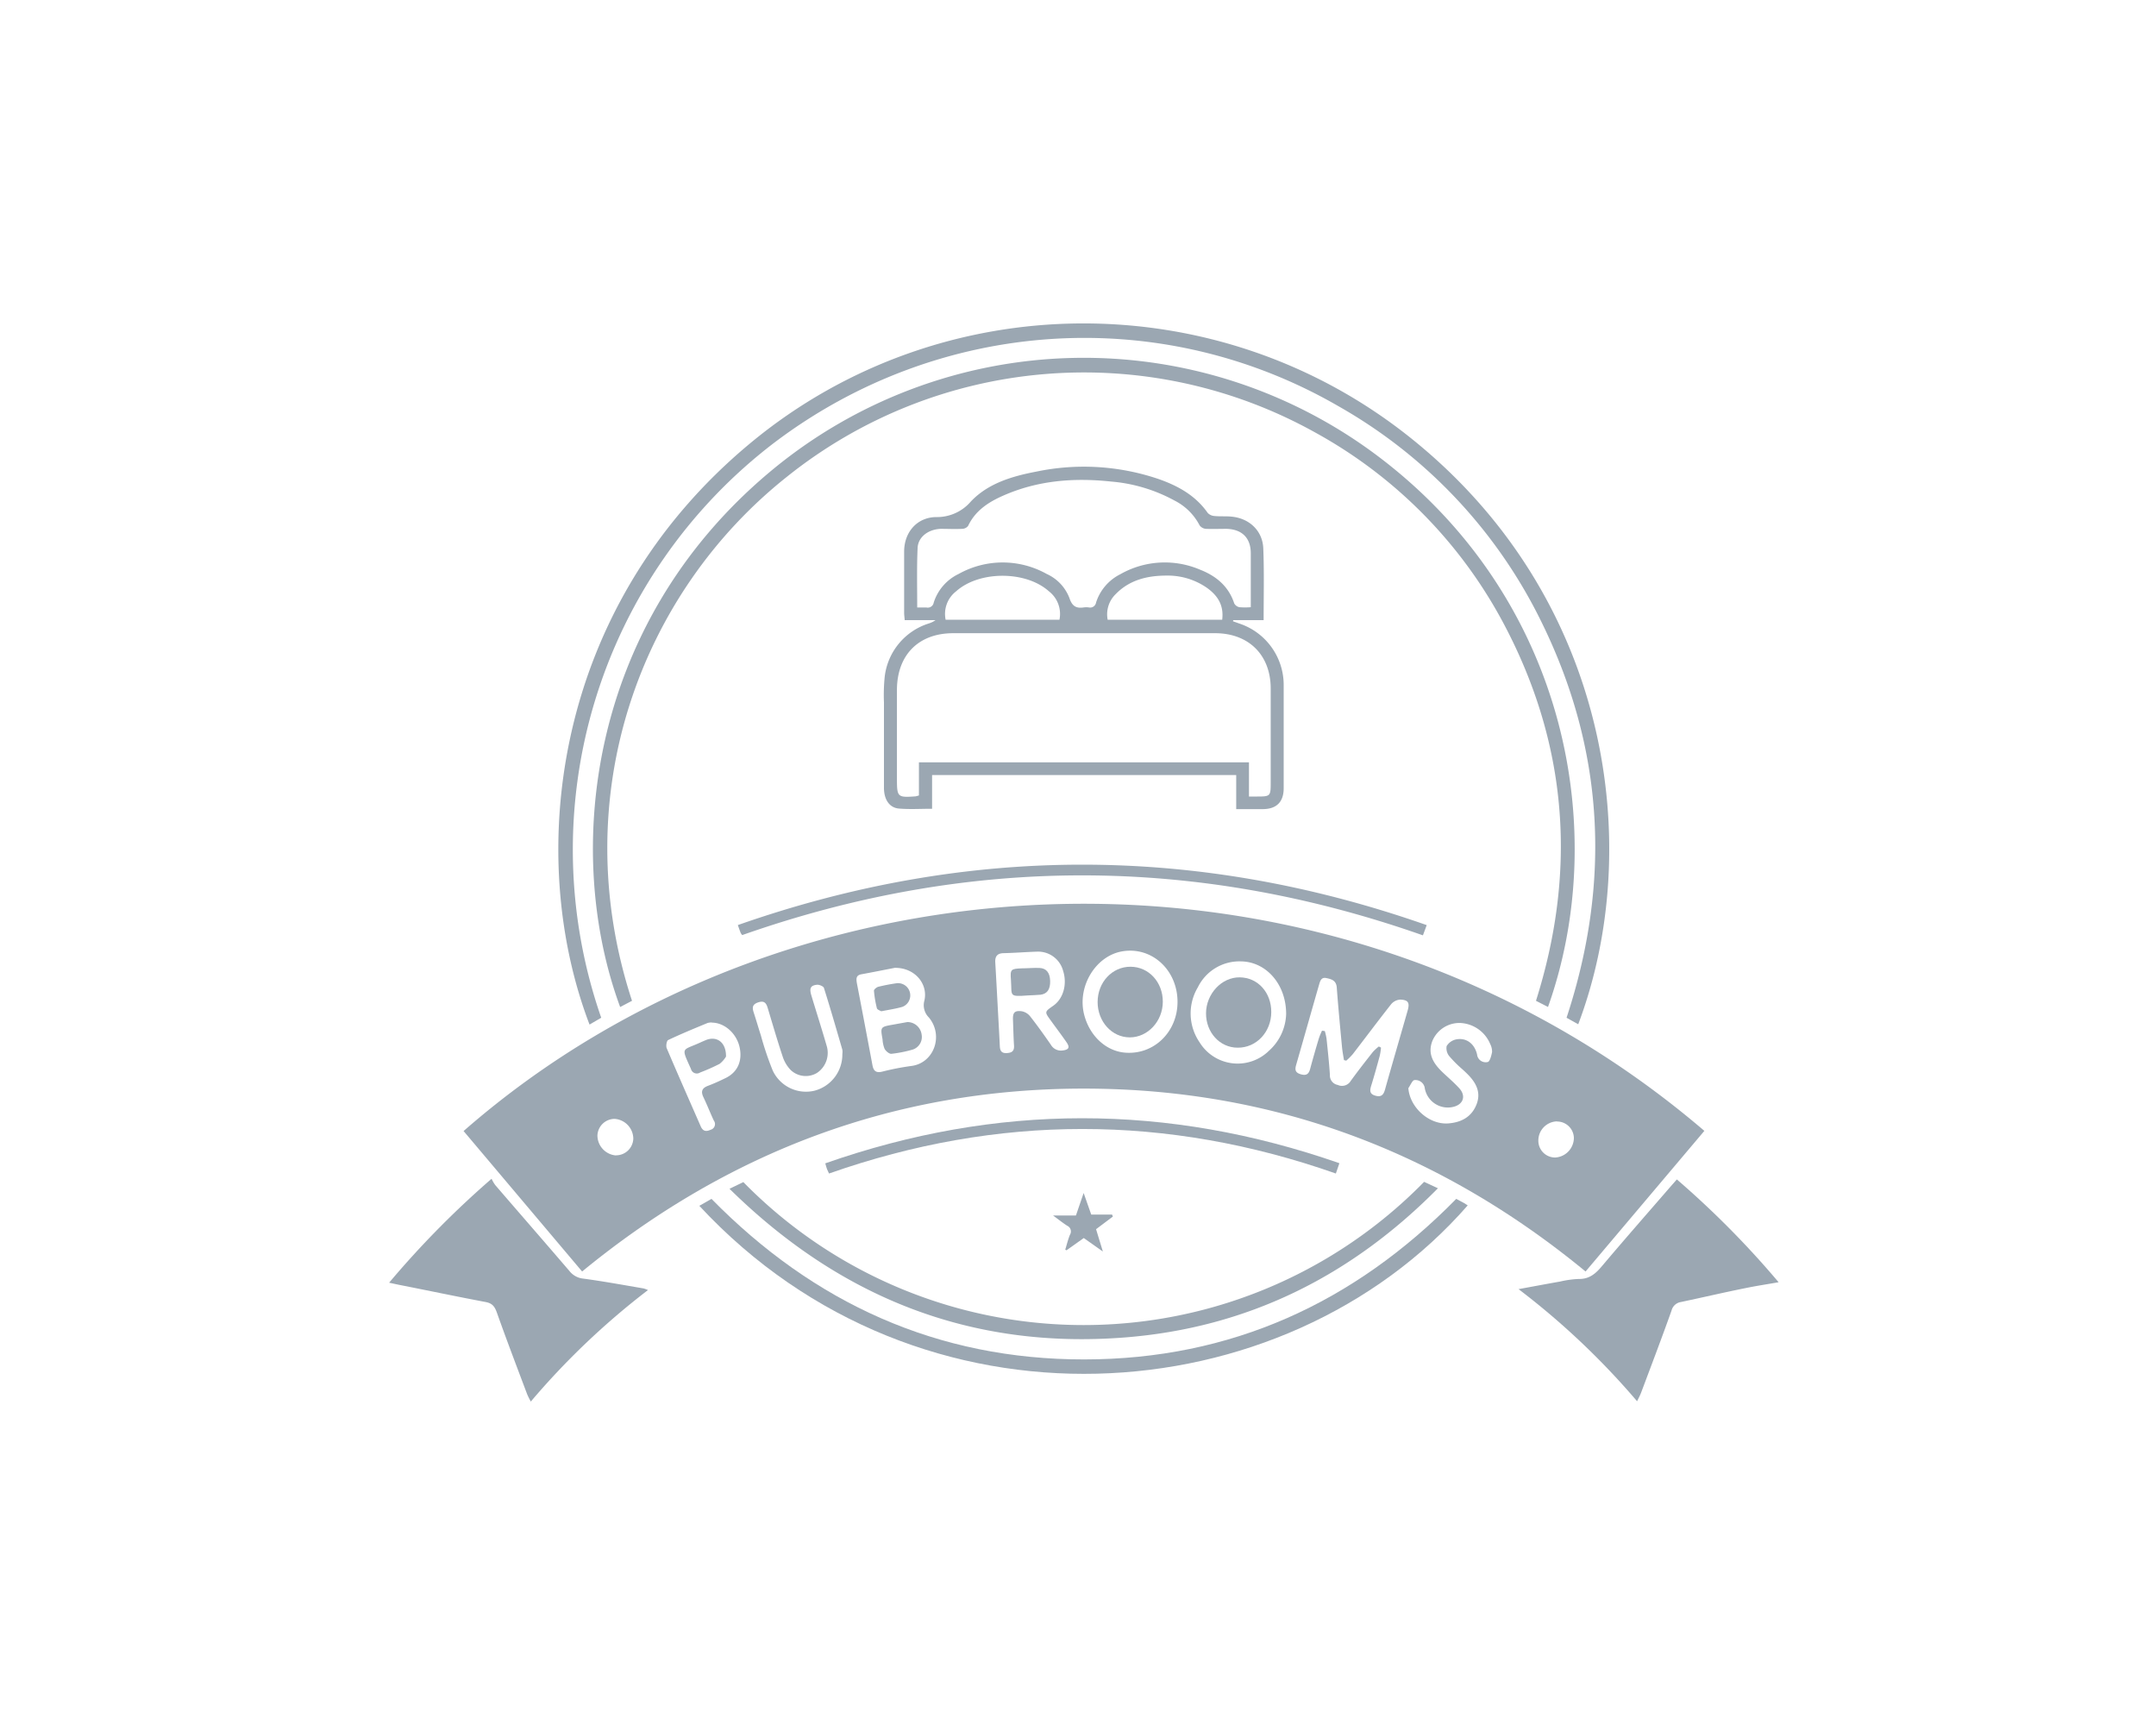 <svg xmlns="http://www.w3.org/2000/svg" viewBox="0 0 500 400"><defs><style>.cls-1{fill:#9ba7b2;}</style></defs><g id="ART"><path class="cls-1" d="M395.26,262.23l-27.55,32.61C333.88,267,295.2,252.45,251.42,252.43S168.92,267,135,294.84l-27.49-32.57C184.56,194.84,309.89,189.23,395.26,262.23ZM306.59,239l.65.09a13.69,13.69,0,0,1,.4,1.77c.29,2.8.6,5.6.78,8.41a2.22,2.22,0,0,0,1.82,2.31,2.35,2.35,0,0,0,3-.92c1.65-2.28,3.39-4.5,5.13-6.71a10.76,10.76,0,0,1,1.4-1.29l.5.26a15.17,15.17,0,0,1-.29,1.91c-.62,2.28-1.25,4.56-1.95,6.82-.34,1.1-.52,2,.9,2.41s1.94-.19,2.29-1.48c1.71-6.09,3.49-12.16,5.23-18.25.51-1.8.16-2.45-1.67-2.54a3,3,0,0,0-2.16,1.07c-3,3.81-5.92,7.72-8.89,11.57a14.54,14.54,0,0,1-1.52,1.52l-.53-.13c-.16-1-.36-2-.46-3.09-.43-4.58-.87-9.17-1.21-13.76-.13-1.64-1.25-1.93-2.46-2.18s-1.43.83-1.67,1.64c-1.77,6.14-3.5,12.3-5.27,18.44-.31,1.06-.33,1.82,1,2.22s1.91,0,2.24-1.27c.63-2.35,1.3-4.68,2-7A15.32,15.32,0,0,1,306.59,239Zm-98.94-14.6c-2.17.42-5.05,1-7.93,1.53-1.24.24-1.16,1.07-1,2.06q1.83,9.49,3.61,19c.24,1.31.8,1.86,2.25,1.51a60,60,0,0,1,6.77-1.32c5.21-.65,7.56-7,4.08-11.23a4,4,0,0,1-1.06-3.91C215.28,228.19,212.2,224.43,207.65,224.43Zm90.62,10.72c0-6.94-4.68-12.12-10.47-12.19a10.72,10.72,0,0,0-10,6,11.83,11.83,0,0,0,.38,12.74,10.36,10.36,0,0,0,16.09,2A11.92,11.92,0,0,0,298.27,235.15Zm-25.19-2.79c0-7.44-6-12.92-12.87-11.72-6.15,1.08-10.41,8.15-8.8,14.6,1.25,5,5.12,8.58,9.61,8.89C267.63,244.58,273.06,239.29,273.08,232.36Zm-41.75.14h0c.18,3.38.38,6.76.54,10.14.05,1.09.43,1.65,1.63,1.58s1.75-.49,1.66-1.77c-.13-2-.16-4-.24-5.94-.06-1.65.34-2.16,1.94-2a3.26,3.26,0,0,1,2,1.14c1.7,2.16,3.3,4.4,4.86,6.66a2.69,2.69,0,0,0,2.76,1.3c1.39-.17,1.68-.7.87-1.88-1.2-1.74-2.48-3.42-3.71-5.13-1.41-1.94-1.4-1.94.6-3.34,2.35-1.62,3.3-5,2.31-8.1a6,6,0,0,0-6-4.46c-2.56.08-5.11.29-7.67.35-1.55,0-2.17.67-2.06,2.24C231,226.38,231.17,229.44,231.33,232.5Zm95.28,19.83c.33,4.5,4.8,8.54,9.28,8.2,2.91-.23,5.32-1.42,6.5-4.32,1.09-2.68.08-4.85-1.75-6.79-.49-.51-1-1-1.52-1.46a28.91,28.91,0,0,1-3-3,2.91,2.91,0,0,1-.63-2.36,3.39,3.39,0,0,1,2.17-1.54c2.34-.48,4.3.94,4.89,3.49a2,2,0,0,0,2.48,1.74c.48-.1.84-1.47,1-2.32a3.93,3.93,0,0,0-.43-1.84,7.93,7.93,0,0,0-7-4.89,6.81,6.81,0,0,0-6.39,4.1c-1.23,3.07.23,5.31,2.33,7.32,1.3,1.24,2.68,2.4,3.88,3.72,1.63,1.79.93,3.78-1.41,4.32a5.42,5.42,0,0,1-6.58-4.29,2.18,2.18,0,0,0-2.43-1.92C327.55,250.5,327.07,251.69,326.61,252.33Zm-131.26-7.89a3.42,3.42,0,0,0,0-1c-1.39-4.78-2.77-9.57-4.27-14.32-.12-.39-1.1-.8-1.63-.74-1.49.17-1.79.81-1.28,2.5,1.16,3.85,2.39,7.68,3.51,11.55a5.59,5.59,0,0,1-2.24,6.41,5.07,5.07,0,0,1-6.05-.67,8.1,8.1,0,0,1-1.85-3.05c-1.25-3.76-2.36-7.56-3.5-11.36-.34-1.13-.8-1.76-2.19-1.3s-1.43,1.21-1.06,2.34c.58,1.76,1.09,3.55,1.66,5.31a72.92,72.92,0,0,0,2.75,8.15,8.5,8.5,0,0,0,9.75,4.67A8.66,8.66,0,0,0,195.35,244.44Zm-30.27-7.31a3.2,3.2,0,0,0-1,.12c-3.07,1.27-6.14,2.53-9.13,3.95-.35.17-.55,1.38-.33,1.9,2.57,6.05,5.24,12.06,7.87,18.08.49,1.14,1.21,1.33,2.29.83a1.36,1.36,0,0,0,.76-2.14c-.84-1.79-1.55-3.64-2.41-5.42-.65-1.36-.3-2.13,1.09-2.65s2.71-1.13,4-1.76c2.84-1.35,4-4,3.3-7.18S168.05,237.14,165.08,237.13Zm-22.21,30.8a4,4,0,0,0,4-3.88,4.65,4.65,0,0,0-4.32-4.57,4,4,0,0,0-4,3.89A4.67,4.67,0,0,0,142.87,267.93Zm218.19-7.87a4.44,4.44,0,0,0-4.3,4.49,3.89,3.89,0,0,0,3.9,3.89,4.59,4.59,0,0,0,4.34-4.51A3.9,3.9,0,0,0,361.06,260.06Z"/><path class="cls-1" d="M139.43,236l-2.71,1.58c-15-39.25-8.6-96.83,37.39-134.9,44.06-36.48,108.38-37,153.2-1,46.43,37.25,54.06,95.17,38.7,135.83L363.3,236c10.35-31.41,8.79-62.09-5.82-91.78a116,116,0,0,0-46.94-49.95c-41.37-24-92.71-20.58-131,8.4A118.67,118.67,0,0,0,139.43,236Z"/><path class="cls-1" d="M293.05,143.8H286l-.06.26,1.53.55a15,15,0,0,1,10.23,14.16c0,8,0,16,0,24,0,3.14-1.6,4.78-4.68,4.85-2,0-4.09,0-6.33,0v-7.9H216.16v7.82c-2.74,0-5.23.16-7.69-.05-2.21-.19-3.46-2.08-3.47-4.8q0-9.9,0-19.79a42.08,42.08,0,0,1,.17-5.95,14.74,14.74,0,0,1,10.17-12.36,5.5,5.5,0,0,0,1.62-.79h-7.15c-.05-.69-.13-1.18-.13-1.68,0-4.74,0-9.48,0-14.22,0-4.45,2.94-7.92,7.38-8a10.35,10.35,0,0,0,8.12-3.64c4-4.2,9.55-5.83,15.15-6.9a53.88,53.88,0,0,1,28.24,1.68c4.54,1.57,8.67,3.82,11.52,7.91a2.44,2.44,0,0,0,1.62.71c1.34.13,2.7,0,4,.15,4.09.42,7.12,3.32,7.26,7.39C293.19,132.67,293.05,138.11,293.05,143.8Zm-3.4,40.9h1.93c3,0,3.11-.1,3.11-3.12q0-11,0-21.91c0-7.78-5.09-12.83-12.88-12.84H221.06c-8,0-13,5-13.05,13.08,0,6.92,0,13.83,0,20.75,0,4.16.15,4.31,4.33,4a7.65,7.65,0,0,0,.77-.21v-7.67h76.54Zm-76.94-43.83c.88,0,1.52,0,2.15,0a1.4,1.4,0,0,0,1.68-1.14,11.06,11.06,0,0,1,5.78-6.64,20.91,20.91,0,0,1,20.42,0,10.08,10.08,0,0,1,5.28,5.61c.62,1.87,1.57,2.42,3.33,2.15a4.43,4.43,0,0,1,1.15,0,1.39,1.39,0,0,0,1.69-1.14,11.13,11.13,0,0,1,5.61-6.55,20.84,20.84,0,0,1,18.51-1.06c3.71,1.45,6.62,3.84,7.92,7.82a1.78,1.78,0,0,0,1.21.88,16.15,16.15,0,0,0,2.63,0c0-4.31,0-8.39,0-12.48,0-3.56-2-5.57-5.59-5.69-1.6,0-3.21.06-4.81,0a2,2,0,0,1-1.47-.81,13.28,13.28,0,0,0-5.78-5.73,37,37,0,0,0-14.79-4.43c-8.6-.92-17-.26-25,3.28-3.38,1.49-6.43,3.45-8.11,7a1.79,1.79,0,0,1-1.36.69c-1.66.09-3.33,0-5,0-2.94.12-5.28,1.93-5.36,4.49C212.6,131.65,212.71,136.12,212.71,140.87Zm6.59,2.83h26.4a6.64,6.64,0,0,0-2.44-6.58c-5.36-4.81-16.17-4.81-21.53,0A6.62,6.62,0,0,0,219.3,143.7Zm64.14,0c.42-3.38-1.07-5.61-3.51-7.37a15.93,15.93,0,0,0-9.39-2.86c-4.45,0-8.64,1-11.87,4.37a6.51,6.51,0,0,0-1.79,5.86Z"/><path class="cls-1" d="M146.57,232.07l-2.75,1.44c-13.11-35.52-7.72-88.34,34.45-123.86a113.41,113.41,0,0,1,142-3.33C363.7,139.56,373.33,193.21,359,233.5l-2.79-1.43c9.36-29.61,7.48-58.37-6.73-86a108.71,108.71,0,0,0-44.63-45.87,110.21,110.21,0,0,0-122.31,10.32C148.54,137.48,131,184.5,146.57,232.07Z"/><path class="cls-1" d="M379.66,324.93a176.44,176.44,0,0,0-27.49-26c3.51-.64,6.54-1.22,9.59-1.75a23.45,23.45,0,0,1,4.37-.61c2.45.05,3.92-1.23,5.4-3,5.2-6.16,10.53-12.23,15.81-18.33l1.54-1.75a211.81,211.81,0,0,1,23.6,23.84c-2.73.48-5.21.85-7.67,1.36-5,1-10,2.18-15,3.23a2.66,2.66,0,0,0-2.17,2c-2.25,6.32-4.64,12.6-7,18.88C380.4,323.47,380.07,324.07,379.66,324.93Z"/><path class="cls-1" d="M90.24,297.44A215.44,215.44,0,0,1,114,273.34a8.59,8.59,0,0,0,.87,1.48c5.73,6.65,11.49,13.26,17.2,19.92a4.66,4.66,0,0,0,3.2,1.75c4.69.63,9.35,1.49,14,2.28a6.4,6.4,0,0,1,1,.38A174.89,174.89,0,0,0,123.1,325a18.63,18.63,0,0,1-.84-1.68c-2.36-6.28-4.76-12.55-7-18.87-.5-1.39-1-2.23-2.63-2.53-6.73-1.27-13.43-2.68-20.14-4Z"/><path class="cls-1" d="M337.72,278c.64.35,1.25.67,1.86,1,.27.15.52.34.8.51-42.75,48.87-127.09,55.17-178.2.1L165,278c23.78,24.21,52.42,37.26,86.46,37.23S314,302.14,337.72,278Z"/><path class="cls-1" d="M169.18,275.66l3.21-1.55a110.49,110.49,0,0,0,157.88-.06l3.2,1.49c-20.2,20.45-44.24,32.38-72.69,34.6C225.13,312.91,194.84,300.9,169.18,275.66Z"/><path class="cls-1" d="M330.87,214.52c-.34.93-.58,1.57-.88,2.37q-79-27.78-157.86-.06a2.69,2.69,0,0,1-.36-.51c-.19-.47-.35-.95-.66-1.81Q251,186.49,330.87,214.52Z"/><path class="cls-1" d="M310.62,269.73l-.82,2.39q-58.77-20.65-117.54,0c-.16-.35-.33-.67-.46-1s-.22-.71-.41-1.36C231.13,255.83,270.71,255.81,310.62,269.73Z"/><path class="cls-1" d="M258.09,282.1l-3.9,2.93c.47,1.56.95,3.12,1.58,5.18l-4.43-3.13-4,2.84-.3-.14c.36-1.16.64-2.35,1.1-3.47a1.44,1.44,0,0,0-.63-2.07c-1-.64-1.95-1.4-3.3-2.39h5.31c.59-1.71,1.12-3.27,1.79-5.21l1.76,5h4.83Z"/><path class="cls-1" d="M210.42,237a3.32,3.32,0,0,1,3.31,2.86,3.08,3.08,0,0,1-2,3.5,29.12,29.12,0,0,1-5,1c-.5.05-1.28-.61-1.58-1.14a6.92,6.92,0,0,1-.48-2.22c-.51-2.87-.51-2.88,2.42-3.4Z"/><path class="cls-1" d="M204.37,234.5c-.22-.14-.87-.34-1-.67a25,25,0,0,1-.69-4.12c0-.28.62-.79,1-.89a41.87,41.87,0,0,1,4.33-.83,2.84,2.84,0,0,1,1.27,5.48C207.83,233.9,206.23,234.13,204.37,234.5Z"/><path class="cls-1" d="M294.82,234.67c0,4.66-3.48,8.32-7.8,8.27-4.15,0-7.36-3.56-7.33-8s3.58-8.36,7.82-8.31S294.84,230.19,294.82,234.67Z"/><path class="cls-1" d="M254.55,232.36c0-4.59,3.38-8.21,7.64-8.19s7.49,3.6,7.48,8.12-3.49,8.26-7.66,8.26S254.55,236.87,254.55,232.36Z"/><path class="cls-1" d="M238.45,230.82c-4.62.34-3.73.14-4-3.55-.2-2.52-.05-2.63,2.58-2.73,1.33,0,2.67-.14,4-.09,1.62.05,2.46,1.1,2.51,3s-.63,3-2.22,3.21C240.36,230.76,239.4,230.76,238.45,230.82Z"/><path class="cls-1" d="M168.37,245a6.18,6.18,0,0,1-1.48,1.69,44.76,44.76,0,0,1-4.51,2,1.4,1.4,0,0,1-2.14-.82c-2.34-5.23-2.13-4.16,2.15-6.12.4-.19.82-.36,1.23-.54C166.17,240.13,168.41,241.62,168.37,245Z"/></g></svg>